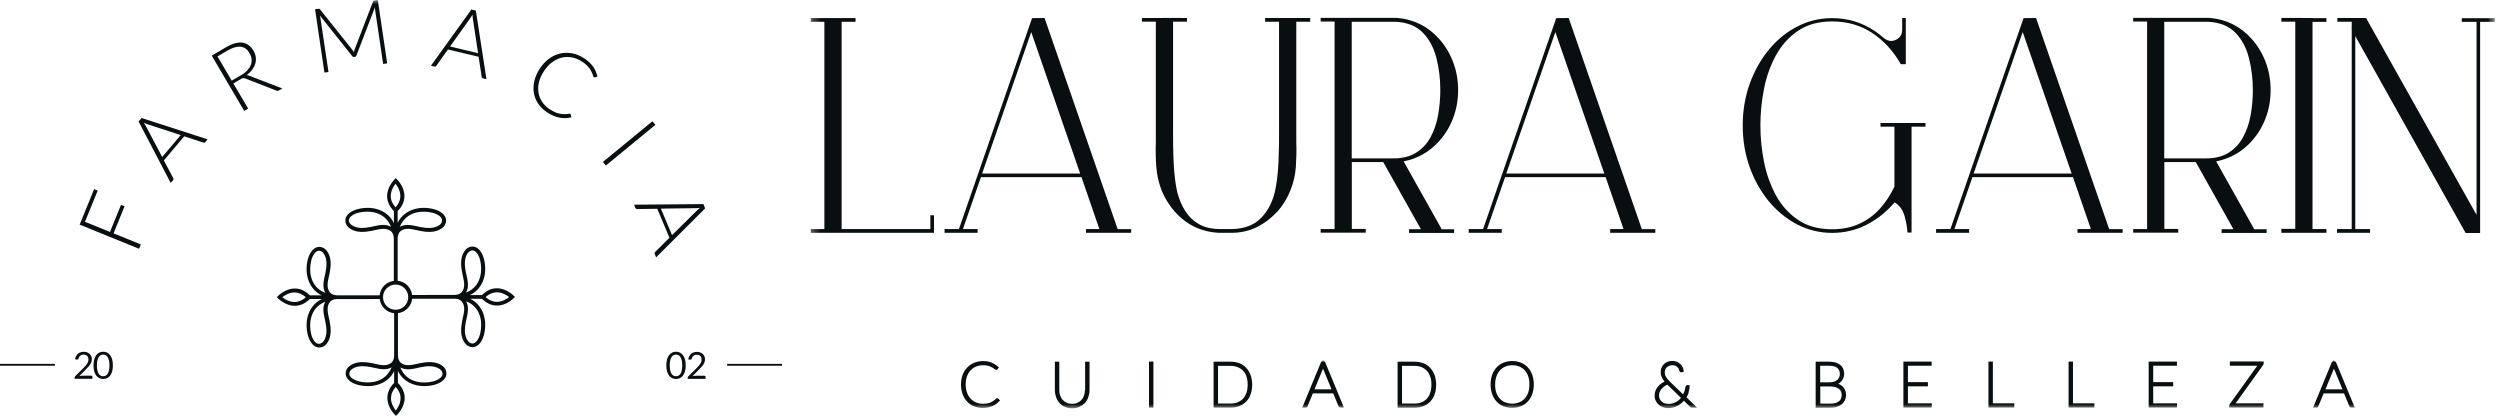 <svg width="300" height="50" viewBox="0 0 300 50" fill="none" xmlns="http://www.w3.org/2000/svg">
<g clip-path="url(#clip0_56_958)">
<mask id="mask0_56_958" style="mask-type:luminance" maskUnits="userSpaceOnUse" x="-22" y="0" width="138" height="92">
<path d="M115.319 0H-21.21V91.298H115.319V0Z" fill="white"/>
</mask>
<g mask="url(#mask0_56_958)">
<path d="M10.061 42.215C10.196 42.215 10.322 42.232 10.437 42.278C10.552 42.323 10.661 42.375 10.741 42.456C10.822 42.536 10.893 42.625 10.947 42.733C11.002 42.842 11.019 42.965 11.019 43.109C11.019 43.226 11.002 43.341 10.965 43.44C10.928 43.54 10.884 43.638 10.822 43.735C10.759 43.825 10.687 43.924 10.607 44.004C10.526 44.093 10.446 44.182 10.357 44.273L9.514 45.132C9.577 45.115 9.631 45.106 9.692 45.097C9.754 45.089 9.809 45.08 9.871 45.08H10.946C10.946 45.08 11.026 45.089 11.052 45.115C11.079 45.141 11.087 45.169 11.087 45.212V45.453H8.948V45.319C8.948 45.319 8.948 45.265 8.965 45.23C8.974 45.204 8.991 45.176 9.019 45.15L10.049 44.121C10.129 44.032 10.21 43.952 10.281 43.872C10.353 43.791 10.416 43.711 10.46 43.631C10.514 43.55 10.549 43.47 10.577 43.39C10.603 43.309 10.612 43.22 10.612 43.121C10.612 43.021 10.594 42.943 10.566 42.871C10.538 42.8 10.495 42.745 10.441 42.693C10.386 42.648 10.323 42.613 10.262 42.587C10.191 42.56 10.119 42.552 10.039 42.552C9.958 42.552 9.886 42.56 9.815 42.587C9.743 42.613 9.689 42.641 9.636 42.684C9.584 42.728 9.539 42.773 9.502 42.836C9.467 42.891 9.439 42.962 9.421 43.025C9.413 43.07 9.395 43.096 9.367 43.123C9.341 43.14 9.313 43.149 9.269 43.149H9.215L9.009 43.114C9.026 42.971 9.072 42.836 9.135 42.73C9.198 42.613 9.269 42.524 9.358 42.444C9.448 42.363 9.556 42.309 9.671 42.274C9.788 42.239 9.921 42.211 10.056 42.211V42.22L10.061 42.215Z" fill="#090E10"/>
<path d="M13.545 43.851C13.545 44.128 13.519 44.369 13.456 44.575C13.393 44.781 13.313 44.951 13.206 45.085C13.099 45.219 12.982 45.317 12.839 45.38C12.695 45.443 12.543 45.478 12.383 45.478C12.222 45.478 12.07 45.443 11.926 45.38C11.783 45.317 11.666 45.211 11.559 45.085C11.453 44.951 11.37 44.781 11.309 44.575C11.248 44.369 11.22 44.128 11.22 43.851C11.22 43.573 11.246 43.332 11.309 43.117C11.372 42.911 11.453 42.742 11.559 42.608C11.666 42.473 11.783 42.375 11.926 42.304C12.07 42.241 12.222 42.206 12.383 42.206C12.543 42.206 12.695 42.241 12.839 42.304C12.982 42.367 13.108 42.473 13.206 42.608C13.313 42.742 13.395 42.911 13.456 43.117C13.517 43.323 13.545 43.564 13.545 43.851ZM13.133 43.851C13.133 43.61 13.115 43.404 13.07 43.234C13.024 43.065 12.972 42.931 12.909 42.831C12.837 42.733 12.757 42.662 12.668 42.616C12.578 42.571 12.479 42.553 12.381 42.553C12.283 42.553 12.183 42.571 12.094 42.616C12.005 42.662 11.925 42.733 11.853 42.831C11.781 42.929 11.727 43.063 11.692 43.234C11.647 43.404 11.629 43.61 11.629 43.851C11.629 44.092 11.647 44.298 11.692 44.467C11.738 44.636 11.79 44.762 11.853 44.87C11.925 44.968 12.005 45.048 12.094 45.085C12.183 45.122 12.283 45.148 12.381 45.148C12.479 45.148 12.578 45.13 12.668 45.085C12.757 45.04 12.837 44.968 12.909 44.87C12.98 44.773 13.035 44.638 13.07 44.467C13.104 44.296 13.133 44.1 13.133 43.851Z" fill="#090E10"/>
<path d="M82.284 43.851C82.284 44.128 82.257 44.369 82.195 44.575C82.131 44.781 82.051 44.951 81.944 45.085C81.838 45.219 81.721 45.317 81.577 45.38C81.434 45.443 81.282 45.478 81.121 45.478C80.96 45.478 80.808 45.443 80.665 45.38C80.521 45.317 80.404 45.211 80.298 45.085C80.191 44.951 80.109 44.781 80.048 44.575C79.986 44.369 79.958 44.128 79.958 43.851C79.958 43.573 79.985 43.332 80.048 43.117C80.11 42.911 80.191 42.742 80.298 42.608C80.404 42.473 80.521 42.375 80.665 42.304C80.808 42.241 80.96 42.206 81.121 42.206C81.282 42.206 81.434 42.241 81.577 42.304C81.721 42.367 81.846 42.473 81.944 42.608C82.051 42.742 82.133 42.911 82.195 43.117C82.256 43.323 82.284 43.564 82.284 43.851ZM81.871 43.851C81.871 43.61 81.853 43.404 81.808 43.234C81.763 43.065 81.71 42.931 81.647 42.831C81.575 42.733 81.495 42.662 81.406 42.616C81.317 42.571 81.217 42.553 81.119 42.553C81.021 42.553 80.922 42.571 80.833 42.616C80.743 42.662 80.663 42.733 80.592 42.831C80.52 42.929 80.466 43.063 80.431 43.234C80.385 43.404 80.367 43.61 80.367 43.851C80.367 44.092 80.385 44.298 80.431 44.467C80.476 44.636 80.528 44.762 80.592 44.87C80.663 44.968 80.743 45.048 80.833 45.085C80.922 45.122 81.021 45.148 81.119 45.148C81.217 45.148 81.317 45.13 81.406 45.085C81.495 45.04 81.575 44.968 81.647 44.87C81.719 44.773 81.773 44.638 81.808 44.467C81.843 44.296 81.871 44.1 81.871 43.851Z" fill="#090E10"/>
<path d="M11.297 22.7L11.727 22.869L10.196 26.616L13.196 27.832L14.521 24.585L14.951 24.755L13.626 28.002L16.903 29.334L16.688 29.852L9.56 26.954L11.297 22.687V22.696V22.7Z" fill="#090E10"/>
<path d="M24.918 16.717L24.64 17.048C24.64 17.048 24.569 17.111 24.534 17.12C24.488 17.12 24.444 17.12 24.399 17.111L22.107 16.36L19.662 19.25L20.789 21.378C20.789 21.378 20.815 21.458 20.815 21.504C20.815 21.549 20.798 21.593 20.761 21.629L20.483 21.951L16.632 14.581L16.991 14.161L24.908 16.718H24.916L24.918 16.717ZM19.455 18.845L21.686 16.215L17.7 14.91C17.637 14.892 17.566 14.864 17.494 14.829C17.422 14.794 17.342 14.766 17.253 14.732C17.307 14.803 17.351 14.883 17.396 14.946C17.442 15.018 17.477 15.081 17.513 15.143L19.466 18.846H19.457L19.455 18.845Z" fill="#090E10"/>
<path d="M28.016 10.035L29.78 13.031L29.304 13.309L25.409 6.673L27.102 5.679C27.872 5.232 28.526 5.044 29.08 5.115C29.634 5.187 30.075 5.508 30.414 6.081C30.566 6.33 30.655 6.591 30.692 6.851C30.729 7.111 30.71 7.369 30.638 7.621C30.566 7.872 30.44 8.122 30.271 8.354C30.101 8.595 29.878 8.81 29.599 9.016C29.706 9.016 29.806 9.042 29.913 9.087L33.879 10.617L33.458 10.857C33.403 10.884 33.36 10.903 33.314 10.903C33.269 10.903 33.216 10.903 33.153 10.868L29.446 9.419C29.357 9.384 29.267 9.365 29.185 9.373C29.105 9.373 29.007 9.419 28.881 9.499L28.012 10.009V10.035H28.016ZM27.809 9.677L28.965 8.998C29.261 8.829 29.502 8.64 29.69 8.425C29.879 8.211 30.023 8.005 30.103 7.773C30.183 7.549 30.22 7.317 30.192 7.085C30.166 6.852 30.085 6.62 29.951 6.386C29.673 5.911 29.315 5.653 28.867 5.608C28.42 5.562 27.909 5.714 27.318 6.055L26.1 6.77L27.801 9.669L27.809 9.677Z" fill="#090E10"/>
<path d="M42.46 6.269C42.469 6.206 42.486 6.152 42.506 6.091C42.523 6.028 42.541 5.974 42.56 5.922L44.763 0.189C44.78 0.134 44.808 0.108 44.834 0.091C44.86 0.073 44.897 0.065 44.951 0.056L45.336 0.002L46.463 7.603L45.979 7.675L45.013 1.191C44.995 1.102 44.986 1.002 44.986 0.896L42.775 6.655C42.74 6.753 42.677 6.816 42.577 6.825H42.488C42.399 6.851 42.319 6.816 42.256 6.727L38.387 1.861C38.413 1.959 38.433 2.067 38.45 2.156L39.417 8.64L38.933 8.712L37.805 1.11L38.181 1.056H38.307C38.342 1.056 38.37 1.082 38.405 1.128L42.264 5.957C42.336 6.046 42.399 6.154 42.453 6.261L42.462 6.269H42.46Z" fill="#090E10"/>
<path d="M58.373 9.497L57.952 9.4C57.906 9.391 57.862 9.365 57.845 9.328C57.819 9.293 57.8 9.257 57.8 9.202L57.432 6.814L53.753 5.938L52.356 7.896C52.356 7.896 52.302 7.959 52.258 7.977C52.214 7.994 52.169 8.003 52.124 7.986L51.711 7.888L56.565 1.144L57.102 1.269L58.373 9.48V9.497ZM54.012 5.58L57.37 6.385L56.742 2.243C56.733 2.181 56.725 2.1 56.716 2.02C56.716 1.94 56.707 1.851 56.698 1.76C56.653 1.84 56.609 1.912 56.564 1.983C56.519 2.055 56.483 2.118 56.438 2.172L54.003 5.58H54.012Z" fill="#090E10"/>
<path d="M68.449 13.684C68.449 13.684 68.495 13.729 68.503 13.764L68.558 14.077C68.334 14.131 68.101 14.166 67.869 14.175C67.636 14.183 67.404 14.175 67.161 14.12C66.919 14.075 66.677 14.004 66.427 13.897C66.177 13.79 65.916 13.656 65.647 13.476C65.199 13.181 64.841 12.832 64.581 12.439C64.311 12.036 64.142 11.608 64.061 11.151C63.989 10.686 64.007 10.211 64.124 9.702C64.242 9.201 64.465 8.7 64.795 8.207C65.117 7.724 65.484 7.331 65.906 7.027C66.327 6.723 66.766 6.526 67.24 6.419C67.713 6.313 68.188 6.313 68.681 6.402C69.175 6.5 69.648 6.697 70.115 7.01C70.348 7.161 70.554 7.322 70.723 7.484C70.893 7.647 71.045 7.816 71.171 7.994C71.296 8.172 71.403 8.352 71.484 8.549C71.564 8.747 71.636 8.953 71.698 9.176L71.42 9.283C71.375 9.3 71.323 9.3 71.269 9.265C71.243 9.248 71.214 9.211 71.197 9.148C71.179 9.085 71.152 9.014 71.117 8.925C71.082 8.836 71.036 8.728 70.982 8.612C70.928 8.495 70.847 8.371 70.758 8.237C70.66 8.103 70.543 7.968 70.4 7.825C70.256 7.682 70.078 7.539 69.863 7.404C69.47 7.144 69.066 6.975 68.654 6.894C68.241 6.814 67.83 6.823 67.426 6.912C67.022 7.001 66.638 7.189 66.271 7.457C65.903 7.724 65.572 8.083 65.285 8.521C64.99 8.977 64.783 9.424 64.677 9.862C64.57 10.309 64.551 10.721 64.623 11.123C64.685 11.526 64.838 11.893 65.061 12.231C65.285 12.57 65.58 12.858 65.947 13.099C66.18 13.251 66.395 13.368 66.592 13.457C66.79 13.546 66.986 13.609 67.183 13.646C67.372 13.681 67.568 13.708 67.756 13.7C67.946 13.691 68.142 13.682 68.348 13.646H68.41C68.428 13.646 68.445 13.646 68.465 13.663L68.447 13.681L68.449 13.684Z" fill="#090E10"/>
<path d="M72.702 19.864L72.344 19.435L78.291 14.552L78.649 14.981L72.702 19.864Z" fill="#090E10"/>
<path d="M78.73 30.865L78.56 30.472C78.542 30.427 78.534 30.383 78.551 30.338C78.56 30.292 78.586 30.257 78.623 30.231L80.332 28.532L78.873 25.053L76.464 25.088C76.464 25.088 76.384 25.088 76.338 25.062C76.293 25.044 76.267 25.008 76.249 24.955L76.088 24.562L84.407 24.491L84.623 25.001L78.738 30.877L78.73 30.868V30.865ZM79.312 25.043L80.645 28.218L83.628 25.266C83.673 25.221 83.725 25.168 83.788 25.114C83.852 25.06 83.914 25.008 83.986 24.945C83.897 24.953 83.808 24.962 83.725 24.971C83.645 24.971 83.565 24.98 83.502 24.98L79.312 25.034V25.043Z" fill="#090E10"/>
<path d="M61.634 35.471C61.634 35.471 60.773 34.594 59.645 34.594C58.992 34.577 58.383 34.863 57.837 35.408H56.377C56.448 35.373 56.529 35.336 56.601 35.301C57.943 34.531 58.525 32.878 58.078 31.08C57.952 30.57 57.639 29.943 57.155 29.694C56.886 29.559 56.581 29.55 56.286 29.667C56.088 29.748 55.91 29.899 55.758 30.105C55.193 30.902 55.302 31.93 55.463 32.743C55.489 32.861 55.517 32.984 55.543 33.11C55.695 33.789 55.847 34.488 55.436 35.024C55.212 35.31 54.855 35.373 54.585 35.39H54.505L49.455 35.399C49.337 34.496 48.622 33.789 47.717 33.691V28.559C47.734 28.281 47.806 27.942 48.084 27.728C48.621 27.307 49.319 27.468 50 27.621C50.125 27.647 50.249 27.675 50.367 27.701C51.172 27.862 52.211 27.97 53.008 27.406C53.215 27.255 53.367 27.085 53.447 26.879C53.573 26.584 53.564 26.28 53.421 26.012C53.171 25.519 52.543 25.215 52.033 25.09C50.241 24.643 48.585 25.224 47.806 26.565C47.771 26.628 47.743 26.691 47.717 26.753V25.331C48.262 24.786 48.532 24.177 48.532 23.524C48.532 22.398 47.689 21.573 47.654 21.539L47.493 21.378L47.332 21.539C47.332 21.539 46.455 22.398 46.455 23.524C46.455 24.177 46.724 24.784 47.269 25.331V26.788C47.234 26.717 47.198 26.637 47.163 26.565C46.392 25.224 44.736 24.643 42.936 25.09C42.425 25.215 41.798 25.528 41.548 26.012C41.413 26.28 41.404 26.584 41.522 26.879C41.602 27.076 41.754 27.255 41.96 27.406C42.757 27.97 43.796 27.862 44.602 27.701C44.719 27.675 44.843 27.647 44.969 27.621C45.649 27.469 46.348 27.317 46.885 27.728C47.163 27.942 47.243 28.283 47.252 28.559V28.656H47.26V33.7C46.357 33.817 45.649 34.531 45.551 35.436H40.411C40.133 35.418 39.794 35.347 39.579 35.069C39.158 34.533 39.319 33.835 39.473 33.156C39.499 33.03 39.527 32.906 39.553 32.789C39.714 31.975 39.822 30.947 39.258 30.151C39.106 29.945 38.936 29.793 38.73 29.713C38.434 29.587 38.13 29.596 37.861 29.739C37.368 29.989 37.064 30.615 36.938 31.125C36.49 32.915 37.073 34.568 38.415 35.347C38.478 35.382 38.541 35.41 38.604 35.436H37.179C36.623 34.891 36.006 34.613 35.37 34.622C34.242 34.622 33.417 35.472 33.382 35.498L33.222 35.659L33.382 35.82C33.382 35.82 34.242 36.696 35.37 36.696H35.387C36.032 36.696 36.632 36.419 37.179 35.883H38.639C38.567 35.917 38.487 35.954 38.415 35.989C37.073 36.759 36.49 38.412 36.938 40.211C37.064 40.72 37.377 41.347 37.861 41.597C38.004 41.668 38.157 41.703 38.309 41.703C38.443 41.703 38.587 41.677 38.73 41.614C38.927 41.534 39.106 41.382 39.258 41.176C39.822 40.38 39.714 39.352 39.553 38.538C39.527 38.421 39.499 38.297 39.473 38.171C39.321 37.492 39.169 36.794 39.579 36.258C39.794 35.98 40.125 35.9 40.411 35.891H40.509L45.56 35.883C45.677 36.785 46.392 37.492 47.297 37.59V42.723C47.28 43 47.208 43.339 46.93 43.554C46.393 43.975 45.694 43.814 45.014 43.66C44.888 43.634 44.764 43.606 44.647 43.58C43.841 43.419 42.803 43.311 42.006 43.875C41.799 44.027 41.647 44.196 41.567 44.402C41.441 44.697 41.45 45.001 41.593 45.27C41.843 45.762 42.471 46.066 42.981 46.192C43.385 46.29 43.778 46.335 44.154 46.335C45.471 46.335 46.608 45.754 47.208 44.717C47.243 44.654 47.271 44.591 47.297 44.528V45.951C46.752 46.496 46.483 47.105 46.483 47.758C46.483 48.884 47.325 49.708 47.36 49.743L47.521 49.904L47.682 49.743C47.682 49.743 48.559 48.884 48.559 47.758C48.559 47.105 48.29 46.497 47.745 45.951V44.493C47.78 44.565 47.816 44.645 47.851 44.717C48.451 45.754 49.589 46.335 50.906 46.335C51.281 46.335 51.676 46.29 52.078 46.192C52.589 46.066 53.216 45.754 53.466 45.27C53.601 45.001 53.61 44.697 53.493 44.402C53.412 44.205 53.26 44.027 53.054 43.875C52.256 43.311 51.227 43.419 50.412 43.58C50.295 43.606 50.171 43.634 50.045 43.66C49.365 43.812 48.666 43.973 48.129 43.554C47.851 43.339 47.771 42.999 47.762 42.723V42.625H47.753V37.581C48.657 37.464 49.365 36.75 49.463 35.846H54.63C54.908 35.855 55.23 35.944 55.436 36.213C55.858 36.748 55.697 37.447 55.543 38.126C55.517 38.252 55.489 38.376 55.463 38.493C55.302 39.306 55.193 40.334 55.758 41.131C55.91 41.337 56.08 41.489 56.286 41.569C56.429 41.623 56.564 41.658 56.707 41.658C56.859 41.658 57.011 41.623 57.155 41.551C57.648 41.302 57.952 40.675 58.078 40.165C58.525 38.376 57.943 36.722 56.601 35.944C56.537 35.909 56.475 35.881 56.412 35.855H57.837C58.382 36.391 58.983 36.668 59.628 36.668H59.645C60.773 36.668 61.598 35.827 61.634 35.792L61.794 35.631L61.634 35.471ZM48.201 26.787C49.007 25.383 50.699 25.231 51.909 25.535C52.33 25.641 52.832 25.893 52.992 26.214C53.064 26.366 53.073 26.518 52.992 26.698C52.947 26.815 52.849 26.921 52.715 27.019C52.06 27.483 51.157 27.377 50.431 27.242C50.314 27.216 50.199 27.188 50.073 27.162C49.697 27.082 49.302 26.993 48.909 26.993C48.587 26.993 48.273 27.055 47.977 27.216C48.04 27.073 48.112 26.93 48.184 26.787H48.201ZM44.843 27.153C44.717 27.18 44.602 27.207 44.484 27.234C43.768 27.377 42.855 27.475 42.202 27.01C42.067 26.912 41.969 26.804 41.924 26.689C41.852 26.511 41.852 26.357 41.924 26.205C42.093 25.884 42.586 25.624 43.007 25.526C43.329 25.446 43.687 25.4 44.054 25.4C45.058 25.4 46.123 25.758 46.713 26.787C46.794 26.921 46.865 27.064 46.92 27.216C46.257 26.841 45.505 27.01 44.824 27.162L44.841 27.153H44.843ZM37.356 31.232C37.462 30.811 37.714 30.31 38.036 30.149C38.116 30.114 38.197 30.086 38.277 30.086C38.357 30.086 38.438 30.104 38.518 30.14C38.635 30.186 38.742 30.284 38.84 30.418C39.305 31.071 39.198 31.974 39.064 32.698C39.038 32.815 39.01 32.93 38.983 33.056C38.831 33.726 38.662 34.488 39.038 35.149C38.894 35.087 38.751 35.015 38.607 34.943C37.202 34.139 37.05 32.449 37.354 31.24V31.232H37.356ZM35.34 36.24C34.695 36.24 34.141 35.883 33.872 35.668C34.15 35.453 34.695 35.095 35.34 35.095C35.816 35.095 36.281 35.292 36.702 35.668C36.272 36.052 35.816 36.24 35.34 36.24ZM38.833 40.926C38.735 41.061 38.627 41.158 38.511 41.204C38.342 41.276 38.179 41.276 38.027 41.204C37.695 41.035 37.445 40.542 37.347 40.121C37.052 38.924 37.195 37.223 38.6 36.419C38.735 36.338 38.878 36.267 39.031 36.213C38.655 36.874 38.824 37.625 38.976 38.306C39.002 38.431 39.031 38.547 39.057 38.664C39.2 39.38 39.298 40.291 38.833 40.944V40.926ZM46.767 44.512C45.962 45.916 44.27 46.068 43.06 45.764C42.639 45.658 42.137 45.406 41.976 45.085C41.904 44.933 41.896 44.781 41.976 44.601C42.021 44.484 42.119 44.378 42.254 44.28C42.612 44.031 43.051 43.94 43.49 43.94C43.848 43.94 44.207 43.994 44.537 44.057C44.654 44.083 44.769 44.111 44.895 44.137C45.567 44.289 46.329 44.458 46.991 44.083C46.928 44.226 46.857 44.369 46.785 44.512H46.767ZM50.125 44.146C50.252 44.12 50.367 44.092 50.484 44.065C51.201 43.922 52.113 43.825 52.767 44.289C52.901 44.387 52.999 44.495 53.045 44.61C53.117 44.788 53.117 44.942 53.045 45.094C52.876 45.415 52.382 45.675 51.961 45.773C50.752 46.068 49.059 45.925 48.253 44.521C48.173 44.387 48.101 44.243 48.047 44.092C48.71 44.467 49.462 44.298 50.143 44.146H50.125ZM47.467 22.047C47.682 22.324 48.04 22.869 48.04 23.513C48.04 23.997 47.851 24.453 47.467 24.882C47.082 24.453 46.885 23.997 46.893 23.513C46.893 22.869 47.252 22.316 47.467 22.047ZM47.493 49.263C47.278 48.985 46.92 48.441 46.92 47.796C46.92 47.313 47.108 46.857 47.493 46.428C47.877 46.857 48.075 47.313 48.066 47.796C48.066 48.441 47.708 48.994 47.493 49.263ZM47.475 37.171C46.643 37.171 45.962 36.492 45.962 35.659C45.962 34.826 46.642 34.147 47.475 34.147C48.309 34.147 48.989 34.826 48.989 35.659C48.989 36.492 48.309 37.171 47.475 37.171ZM56.127 30.383C56.225 30.249 56.333 30.151 56.448 30.105C56.529 30.071 56.609 30.051 56.69 30.051C56.77 30.051 56.85 30.069 56.931 30.114C57.263 30.284 57.513 30.776 57.611 31.197C57.906 32.394 57.763 34.086 56.358 34.9C56.223 34.98 56.08 35.051 55.927 35.106C56.303 34.444 56.134 33.693 55.981 33.012C55.956 32.887 55.927 32.771 55.901 32.654C55.758 31.939 55.66 31.027 56.125 30.374V30.383H56.127ZM57.613 40.078C57.506 40.499 57.254 41 56.932 41.16C56.781 41.241 56.629 41.241 56.448 41.16C56.331 41.115 56.225 41.017 56.127 40.883C55.662 40.23 55.768 39.327 55.903 38.603C55.929 38.486 55.957 38.37 55.984 38.245C56.136 37.574 56.305 36.813 55.929 36.151C56.073 36.214 56.216 36.286 56.359 36.357C57.765 37.162 57.917 38.852 57.613 40.06V40.078ZM59.628 36.223C59.153 36.223 58.688 36.026 58.266 35.65C58.697 35.266 59.153 35.078 59.628 35.078C60.273 35.078 60.828 35.436 61.096 35.65C60.819 35.865 60.273 36.223 59.628 36.223Z" fill="#090E10"/>
<path d="M6.588 43.664H-0.013V43.887H6.588V43.664Z" fill="#090E10"/>
<path d="M93.856 43.664H87.255V43.887H93.856V43.664Z" fill="#090E10"/>
<path d="M83.64 42.227C83.774 42.227 83.9 42.245 84.016 42.29C84.131 42.335 84.24 42.388 84.32 42.468C84.4 42.548 84.472 42.637 84.526 42.745C84.58 42.854 84.598 42.978 84.598 43.121C84.598 43.238 84.58 43.353 84.544 43.453C84.507 43.552 84.463 43.65 84.4 43.748C84.337 43.837 84.266 43.936 84.185 44.017C84.105 44.106 84.024 44.195 83.935 44.285L83.093 45.144C83.156 45.127 83.21 45.118 83.271 45.109C83.332 45.101 83.388 45.092 83.45 45.092H84.525C84.525 45.092 84.605 45.101 84.631 45.127C84.658 45.153 84.666 45.181 84.666 45.225V45.465H82.527V45.331C82.527 45.331 82.527 45.277 82.544 45.242C82.552 45.216 82.57 45.188 82.598 45.162L83.628 44.133C83.708 44.044 83.788 43.964 83.86 43.884C83.932 43.803 83.995 43.723 84.038 43.643C84.093 43.563 84.127 43.482 84.155 43.402C84.182 43.322 84.191 43.233 84.191 43.133C84.191 43.034 84.173 42.955 84.145 42.883C84.117 42.812 84.074 42.758 84.019 42.705C83.965 42.66 83.903 42.625 83.841 42.599C83.769 42.573 83.698 42.564 83.618 42.564C83.537 42.564 83.465 42.573 83.393 42.599C83.322 42.625 83.268 42.653 83.215 42.697C83.163 42.74 83.117 42.786 83.081 42.849C83.046 42.903 83.018 42.974 83 43.037C82.991 43.083 82.974 43.109 82.946 43.135C82.92 43.152 82.892 43.161 82.848 43.161H82.794L82.587 43.126C82.606 42.983 82.651 42.849 82.713 42.742C82.776 42.625 82.848 42.536 82.937 42.456C83.026 42.375 83.135 42.321 83.251 42.286C83.368 42.251 83.5 42.224 83.635 42.224V42.232L83.64 42.227Z" fill="#090E10"/>
</g>
</g>
<g clip-path="url(#clip1_56_958)">
<mask id="mask1_56_958" style="mask-type:luminance" maskUnits="userSpaceOnUse" x="97" y="-87" width="203" height="136">
<path d="M299.39 -86.281H97.256V48.996H299.39V-86.281Z" fill="white"/>
</mask>
<g mask="url(#mask1_56_958)">
<path d="M119.503 47.868C119.397 47.961 119.291 48.055 119.185 48.119C119.079 48.184 118.973 48.251 118.854 48.306C118.735 48.359 118.603 48.385 118.455 48.411C118.31 48.437 118.137 48.45 117.95 48.45C117.658 48.45 117.381 48.399 117.127 48.292C116.874 48.186 116.664 48.041 116.478 47.842C116.291 47.643 116.146 47.406 116.04 47.113C115.934 46.834 115.883 46.502 115.883 46.133C115.883 45.763 115.934 45.444 116.04 45.152C116.146 44.873 116.291 44.622 116.478 44.435C116.664 44.236 116.889 44.091 117.14 43.985C117.404 43.88 117.697 43.827 118.002 43.827C118.16 43.827 118.308 43.827 118.427 43.866C118.559 43.892 118.678 43.918 118.771 43.959C118.877 43.998 118.957 44.04 119.035 44.078C119.115 44.131 119.18 44.172 119.234 44.21C119.286 44.249 119.34 44.277 119.366 44.303C119.604 44.49 119.723 44.303 119.736 44.277L119.868 44.078L119.749 43.985C119.498 43.773 119.231 43.615 118.955 43.494C118.372 43.269 117.523 43.269 116.9 43.533C116.568 43.665 116.289 43.864 116.051 44.115C115.813 44.366 115.626 44.658 115.507 45.002C115.388 45.346 115.321 45.732 115.321 46.143C115.321 46.554 115.388 46.95 115.507 47.296C115.639 47.641 115.813 47.946 116.051 48.184C116.276 48.435 116.555 48.621 116.874 48.753C117.192 48.885 117.536 48.952 117.909 48.952C118.134 48.952 118.346 48.94 118.533 48.901C118.719 48.861 118.903 48.808 119.063 48.742C119.221 48.675 119.382 48.598 119.514 48.492C119.646 48.399 119.765 48.292 119.884 48.174L120.003 48.055L119.791 47.83C119.791 47.83 119.646 47.71 119.498 47.856" fill="#090E10"/>
<path d="M130.189 46.794C130.189 47.033 130.151 47.258 130.083 47.457C130.016 47.656 129.91 47.842 129.778 47.987C129.646 48.132 129.485 48.251 129.302 48.332C128.932 48.505 128.373 48.505 128.002 48.332C127.816 48.251 127.658 48.132 127.526 47.987C127.394 47.842 127.301 47.656 127.221 47.457C127.141 47.258 127.115 47.033 127.115 46.794V43.404H126.584V46.81C126.584 47.115 126.636 47.392 126.729 47.658C126.822 47.925 126.967 48.163 127.141 48.363C127.314 48.562 127.539 48.72 127.803 48.825C128.054 48.945 128.347 48.999 128.665 48.999C128.983 48.999 129.276 48.947 129.527 48.825C129.778 48.703 130.003 48.546 130.189 48.363C130.376 48.163 130.508 47.925 130.601 47.658C130.694 47.392 130.746 47.115 130.746 46.81V43.404H130.215V46.81L130.189 46.797V46.794Z" fill="#090E10"/>
<path d="M138.409 43.39H137.879V48.916H138.409V43.39Z" fill="#090E10"/>
<path d="M149.546 44.133C149.32 43.895 149.028 43.708 148.723 43.59C148.404 43.458 148.06 43.404 147.675 43.404H145.632V48.916H147.675C148.06 48.916 148.404 48.849 148.723 48.73C149.041 48.598 149.32 48.411 149.546 48.186C149.771 47.949 149.957 47.656 150.076 47.312C150.195 46.968 150.263 46.583 150.263 46.172C150.263 45.76 150.195 45.364 150.076 45.018C149.944 44.674 149.771 44.382 149.546 44.143M147.677 48.425H146.166V43.906H147.677C147.982 43.906 148.259 43.957 148.513 44.05C148.764 44.157 148.976 44.288 149.163 44.474C149.349 44.66 149.481 44.899 149.574 45.178C149.68 45.457 149.719 45.789 149.719 46.158C149.719 46.528 149.667 46.862 149.574 47.139C149.468 47.418 149.336 47.656 149.163 47.842C148.989 48.029 148.764 48.174 148.513 48.28C148.262 48.373 147.982 48.425 147.677 48.425Z" fill="#090E10"/>
<path d="M158.974 43.39H158.829L158.762 43.179L158.695 43.39H158.55L156.269 48.916H156.668C156.787 48.916 156.88 48.849 156.906 48.742L157.543 47.206H159.983L160.62 48.742C160.659 48.849 160.752 48.901 160.858 48.901H161.27L159.028 43.481L158.99 43.375L158.977 43.387L158.974 43.39ZM157.742 46.717L158.762 44.239L159.782 46.717H157.74H157.742Z" fill="#090E10"/>
<path d="M171.622 44.133C171.397 43.895 171.117 43.708 170.799 43.59C170.481 43.471 170.136 43.404 169.751 43.404H167.709V48.928H169.751C170.136 48.928 170.481 48.861 170.799 48.743C171.117 48.624 171.397 48.425 171.622 48.2C171.847 47.961 172.033 47.669 172.153 47.325C172.272 46.994 172.339 46.595 172.339 46.172C172.339 45.748 172.272 45.364 172.153 45.018C172.021 44.674 171.847 44.382 171.622 44.143M168.242 43.906H169.74C170.046 43.906 170.323 43.957 170.576 44.05C170.827 44.157 171.04 44.301 171.213 44.487C171.399 44.674 171.531 44.911 171.625 45.191C171.731 45.47 171.77 45.801 171.77 46.172C171.77 46.541 171.718 46.859 171.625 47.152C171.531 47.431 171.387 47.669 171.213 47.856C171.04 48.041 170.814 48.186 170.576 48.28C170.325 48.385 170.046 48.425 169.74 48.425H168.242V43.906Z" fill="#090E10"/>
<path d="M183.341 44.091C183.116 43.841 182.836 43.655 182.518 43.523C181.894 43.258 181.058 43.258 180.408 43.523C180.09 43.655 179.811 43.853 179.585 44.091C179.36 44.342 179.174 44.635 179.055 44.978C178.936 45.323 178.869 45.708 178.869 46.133C178.869 46.557 178.936 46.94 179.055 47.286C179.174 47.633 179.36 47.935 179.585 48.174C179.811 48.425 180.09 48.61 180.408 48.742C180.727 48.875 181.071 48.942 181.457 48.942C181.842 48.942 182.186 48.875 182.518 48.742C182.836 48.61 183.116 48.425 183.341 48.174C183.566 47.935 183.752 47.631 183.871 47.286C183.99 46.942 184.058 46.557 184.058 46.133C184.058 45.708 183.99 45.325 183.871 44.978C183.752 44.632 183.566 44.33 183.341 44.091ZM180.636 48.292C180.385 48.186 180.173 48.041 179.987 47.842C179.8 47.643 179.655 47.406 179.562 47.126C179.456 46.834 179.417 46.516 179.417 46.145C179.417 45.775 179.469 45.457 179.575 45.165C179.668 44.885 179.813 44.635 180 44.435C180.186 44.236 180.398 44.091 180.649 43.985C180.9 43.88 181.18 43.827 181.485 43.827C181.79 43.827 182.067 43.88 182.321 43.985C182.572 44.091 182.784 44.236 182.971 44.435C183.144 44.635 183.289 44.873 183.382 45.152C183.488 45.444 183.527 45.775 183.527 46.133C183.527 46.49 183.475 46.836 183.382 47.113C183.276 47.392 183.144 47.643 182.958 47.83C182.784 48.029 182.559 48.174 182.308 48.28C181.803 48.492 181.154 48.492 180.639 48.28" fill="#090E10"/>
<path d="M202.62 47.074C202.7 46.823 202.752 46.598 202.752 46.386V46.213H202.488C202.381 46.213 202.33 46.265 202.301 46.306C202.273 46.347 202.263 46.386 202.249 46.438C202.236 46.611 202.198 46.782 202.131 46.968C202.091 47.087 202.037 47.206 201.972 47.325L200.409 45.815C200.184 45.602 200.024 45.403 199.917 45.217C199.811 45.043 199.772 44.86 199.772 44.674C199.772 44.555 199.798 44.435 199.84 44.33C199.879 44.224 199.946 44.143 200.026 44.066C200.106 43.988 200.199 43.934 200.319 43.892C200.544 43.812 200.849 43.799 201.049 43.892C201.154 43.944 201.234 43.998 201.299 44.066C201.366 44.133 201.418 44.21 201.457 44.277C201.496 44.371 201.509 44.435 201.524 44.49C201.538 44.557 201.576 44.596 201.618 44.635C201.67 44.674 201.737 44.686 201.791 44.674L202.03 44.635V44.49C202.03 44.332 201.99 44.172 201.91 44.026C201.83 43.882 201.737 43.763 201.618 43.657C201.499 43.55 201.354 43.471 201.207 43.406C200.849 43.274 200.451 43.287 200.132 43.406C199.959 43.473 199.801 43.564 199.682 43.686C199.55 43.804 199.457 43.937 199.389 44.11C199.322 44.267 199.283 44.454 199.283 44.64C199.283 44.891 199.335 45.116 199.441 45.344C199.521 45.488 199.615 45.636 199.747 45.794C199.628 45.846 199.521 45.913 199.415 45.98C199.242 46.086 199.097 46.218 198.965 46.378C198.833 46.523 198.727 46.696 198.66 46.883C198.592 47.069 198.554 47.268 198.554 47.464C198.554 47.703 198.605 47.928 198.698 48.114C198.792 48.301 198.924 48.458 199.069 48.59C199.213 48.709 199.4 48.815 199.586 48.882C199.773 48.95 199.972 48.976 200.168 48.976C200.381 48.976 200.593 48.95 200.792 48.895C200.991 48.841 201.162 48.777 201.336 48.683C201.493 48.59 201.654 48.484 201.799 48.352C201.892 48.272 201.985 48.179 202.063 48.088L202.819 48.818C202.819 48.818 202.899 48.885 202.964 48.911C202.99 48.911 203.031 48.923 203.083 48.923H203.665L202.378 47.677C202.498 47.49 202.591 47.279 202.658 47.079M199.809 48.416C199.677 48.378 199.558 48.311 199.439 48.217C199.332 48.138 199.239 48.019 199.175 47.887C199.107 47.767 199.081 47.607 199.081 47.437C199.081 47.304 199.107 47.157 199.162 47.038C199.213 46.906 199.294 46.787 199.387 46.668C199.493 46.549 199.599 46.456 199.731 46.349C199.837 46.282 199.956 46.218 200.088 46.163L201.719 47.741C201.651 47.822 201.587 47.899 201.507 47.966C201.401 48.072 201.281 48.153 201.137 48.23C201.017 48.311 200.873 48.363 200.712 48.404C200.448 48.471 200.156 48.51 199.824 48.404" fill="#090E10"/>
<path d="M221.114 46.37C220.982 46.251 220.821 46.145 220.637 46.078C220.611 46.078 220.599 46.065 220.586 46.065C220.731 45.985 220.85 45.879 220.956 45.76C221.062 45.628 221.155 45.497 221.207 45.349C221.275 45.191 221.3 45.031 221.3 44.873C221.3 44.409 221.143 44.037 220.824 43.786C220.519 43.535 220.056 43.401 219.457 43.401H217.879V48.926H219.641C219.934 48.926 220.185 48.901 220.409 48.82C220.635 48.753 220.834 48.647 221.007 48.515C221.165 48.383 221.3 48.21 221.393 48.024C221.474 47.825 221.525 47.612 221.525 47.374C221.525 47.175 221.486 46.988 221.419 46.818C221.352 46.648 221.246 46.5 221.114 46.38M220.094 45.784C219.936 45.851 219.724 45.877 219.483 45.877H218.422V43.89H219.47C219.921 43.89 220.265 43.97 220.477 44.153C220.676 44.327 220.783 44.565 220.783 44.883C220.783 45.002 220.757 45.121 220.716 45.239C220.676 45.359 220.596 45.452 220.503 45.559C220.397 45.651 220.265 45.732 220.104 45.796M218.435 46.378H219.667C219.879 46.378 220.078 46.404 220.249 46.459C220.407 46.51 220.555 46.578 220.661 46.658C220.767 46.737 220.86 46.844 220.912 46.963C220.963 47.081 221.005 47.214 221.005 47.374C221.005 47.718 220.899 47.985 220.673 48.155C220.449 48.342 220.104 48.435 219.667 48.435H218.435V46.38V46.378Z" fill="#090E10"/>
<path d="M228.951 46.358H231.349V45.856H228.951V43.892H231.8V43.39H228.407V48.903H231.8L231.829 48.399H228.951V46.358Z" fill="#090E10"/>
<path d="M239.145 43.39H238.615V48.903H241.717V48.399H239.145V43.39Z" fill="#090E10"/>
<path d="M248.757 43.39H248.229V48.903H251.33V48.399H248.757V43.39Z" fill="#090E10"/>
<path d="M258.385 46.358H260.784V45.856H258.385V43.892H261.234V43.39H257.841V48.903H261.234L261.247 48.399H258.385V46.358Z" fill="#090E10"/>
<path d="M267.585 43.892H270.872L267.57 48.492C267.57 48.492 267.531 48.543 267.531 48.559C267.518 48.598 267.506 48.639 267.506 48.678V48.903H271.615V48.399H268.274L271.576 43.799C271.615 43.732 271.643 43.667 271.643 43.6V43.375H267.585V43.892Z" fill="#090E10"/>
<path d="M280.272 43.39H280.128L280.06 43.179L279.993 43.39H279.848L277.568 48.916H277.966C278.086 48.916 278.179 48.849 278.204 48.742L278.841 47.206H281.282L281.918 48.742C281.957 48.849 282.05 48.901 282.156 48.901H282.568L280.327 43.481L280.288 43.375L280.275 43.387L280.272 43.39ZM279.053 46.717L280.073 44.239L281.093 46.717H279.051H279.053Z" fill="#090E10"/>
<path d="M100.996 27.487H111.643V25.831H112.081V27.939H97.256V27.489H98.925V2.614H97.256V2.164H102.665V2.614H100.996V27.489V27.487Z" fill="#090E10"/>
<path d="M130.321 27.924V27.487H131.926L129.778 21.257H117.712L115.551 27.487H117.314V27.937H113.349V27.487H115.072L123.849 2.174H123.887L125.347 2.161L134.123 27.499H135.741V27.937H130.332L130.319 27.924H130.321ZM123.745 3.845L117.857 20.82H129.617L123.745 3.845Z" fill="#090E10"/>
<path d="M153.272 25.394C152.556 26.175 151.735 26.798 150.806 27.262C149.877 27.712 148.87 27.937 147.809 27.937H146.23C144.121 27.817 142.371 26.969 140.966 25.391C140.329 24.661 139.799 23.829 139.403 22.887C139.046 21.946 138.821 20.979 138.753 20.01C138.686 19.043 138.66 18.049 138.701 17.056V2.598H137.032V2.161H138.701L140.769 2.148L142.439 2.161V2.598H140.769V15.678C140.769 16.79 140.769 18.049 140.837 19.441C140.904 20.833 141.036 22.051 141.274 23.087C141.499 23.922 141.818 24.678 142.242 25.339C142.667 26.001 143.223 26.532 143.911 26.917C144.6 27.303 145.436 27.487 146.43 27.487H147.915C149.359 27.434 150.475 27.011 151.282 26.201C152.09 25.394 152.649 24.359 152.967 23.099C153.205 22.065 153.353 20.859 153.417 19.455C153.482 18.049 153.498 16.803 153.485 15.691V2.611H151.815V2.161H157.224V2.611H155.555V17.07C155.594 18.063 155.568 19.043 155.503 20.023C155.439 21.004 155.211 21.958 154.828 22.9C154.442 23.841 153.927 24.675 153.278 25.404V25.391L153.272 25.394Z" fill="#090E10"/>
<path d="M169.088 27.939V27.502H170.507L165.985 19.444H162.219V27.474H163.889V27.924H158.48V27.487H160.149V2.585H158.48V2.148H167.654C169.684 2.322 171.366 3.168 172.719 4.694C173.423 5.475 173.98 6.404 174.376 7.451C174.772 8.499 174.974 9.611 174.974 10.804C174.974 11.996 174.774 13.122 174.376 14.169C173.977 15.217 173.421 16.13 172.719 16.911C171.552 18.223 170.121 19.032 168.436 19.364L173.009 27.515H174.495V27.953H169.086V27.939H169.088ZM162.219 19.006H167.246C168.333 19.006 169.233 18.769 169.963 18.303C170.693 17.838 171.262 17.216 171.674 16.448C172.085 15.68 172.404 14.793 172.574 13.812C172.745 12.832 172.838 11.826 172.838 10.804C172.838 9.466 172.68 8.168 172.362 6.934C172.044 5.7 171.5 4.694 170.719 3.9C169.937 3.118 168.863 2.681 167.471 2.614H162.207V19.006H162.219Z" fill="#090E10"/>
<path d="M193.22 27.924V27.487H194.824L192.676 21.257H180.61L178.449 27.487H180.212V27.937H176.247V27.487H177.971L186.747 2.174H186.786L188.245 2.161L197.021 27.499H198.639V27.937H193.23L193.217 27.924H193.22ZM186.643 3.845L180.755 20.82H192.516L186.643 3.845Z" fill="#090E10"/>
<path d="M228.246 2.151H228.697V7.702H228.099C227.185 6.098 226.031 4.854 224.639 3.938C223.247 3.023 221.654 2.573 219.854 2.573C218.235 2.573 216.882 2.942 215.782 3.685C214.683 4.427 213.795 5.395 213.129 6.613C212.467 7.819 211.975 9.159 211.686 10.641C211.393 12.113 211.248 13.582 211.248 15.041C211.248 16.5 211.393 17.97 211.686 19.441C211.978 20.913 212.467 22.25 213.129 23.469C213.793 24.675 214.68 25.655 215.782 26.398C216.884 27.14 218.235 27.51 219.854 27.51C221.085 27.51 222.187 27.285 223.127 26.848C224.082 26.41 224.903 25.8 225.594 25.032C226.283 24.264 226.867 23.376 227.33 22.396V15.199H225.661V14.762H231.058V15.199H229.388V27.908H228.884C228.884 27.391 228.764 26.741 228.565 25.986C228.366 25.218 227.954 24.661 227.359 24.276C226.378 25.43 225.249 26.331 223.966 26.979C222.693 27.628 221.313 27.947 219.856 27.947C218.398 27.947 216.991 27.616 215.679 26.941C214.379 26.265 213.238 25.336 212.257 24.157C211.29 22.977 210.52 21.611 209.964 20.063C209.408 18.513 209.128 16.842 209.128 15.054C209.128 13.267 209.408 11.608 209.964 10.059C210.52 8.509 211.29 7.144 212.257 5.964C213.238 4.784 214.379 3.843 215.679 3.18C216.978 2.505 218.371 2.174 219.856 2.174C221.724 2.174 223.435 2.692 225.001 3.737C225.28 3.923 225.625 4.187 226.021 4.531C226.497 4.929 226.989 5.022 227.493 4.782C227.998 4.557 228.262 4.145 228.262 3.55V2.172L228.249 2.146L228.246 2.151Z" fill="#090E10"/>
<path d="M249.3 27.924V27.487H250.905L248.757 21.257H236.692L234.53 27.487H236.292V27.937H232.328V27.487H234.051L242.828 2.174H242.867L244.326 2.161L253.103 27.499H254.72V27.937H249.31L249.298 27.924H249.3ZM242.725 3.845L236.836 20.82H248.597L242.725 3.845Z" fill="#090E10"/>
<path d="M266.592 27.939V27.502H268.01L263.489 19.444H259.722V27.474H261.392V27.924H255.983V27.487H257.653V2.585H255.983V2.148H265.157C267.187 2.322 268.869 3.168 270.222 4.694C270.926 5.475 271.483 6.404 271.879 7.451C272.275 8.499 272.476 9.611 272.476 10.804C272.476 11.996 272.277 13.122 271.879 14.169C271.48 15.217 270.924 16.13 270.222 16.911C269.056 18.223 267.624 19.032 265.939 19.364L270.513 27.515H271.998V27.953H266.589V27.939H266.592ZM259.722 19.006H264.749C265.836 19.006 266.736 18.769 267.466 18.303C268.197 17.838 268.766 17.216 269.177 16.448C269.589 15.68 269.907 14.793 270.078 13.812C270.251 12.832 270.342 11.826 270.342 10.804C270.342 9.466 270.184 8.168 269.865 6.934C269.548 5.703 269.004 4.694 268.222 3.9C267.441 3.118 266.366 2.681 264.974 2.614H259.71V19.006H259.722Z" fill="#090E10"/>
<path d="M277.503 2.177H279.172V2.627H277.503V27.487H279.172V27.937H273.764V27.461H275.432V2.601H273.764V2.151H275.513L277.515 2.164L277.503 2.177ZM278.696 -3.163H277.011L274.359 -0.42H275.59L278.693 -3.163H278.696Z" fill="#090E10"/>
<path d="M282.658 27.487H284.408V27.937H280.443V27.487H282.206V3.54H282.192L282.206 2.942V2.611H280.481V2.161H283.929L297.187 25.79V2.624H295.413V2.187H299.39V2.624H297.614V27.963H295.879L282.633 4.334V27.499L282.658 27.487Z" fill="#090E10"/>
</g>
</g>
<defs>
<clipPath id="clip0_56_958">
<rect width="93.902" height="50" fill="white"/>
</clipPath>
<clipPath id="clip1_56_958">
<rect width="202.134" height="50" fill="white" transform="translate(97.256)"/>
</clipPath>
</defs>
</svg>
